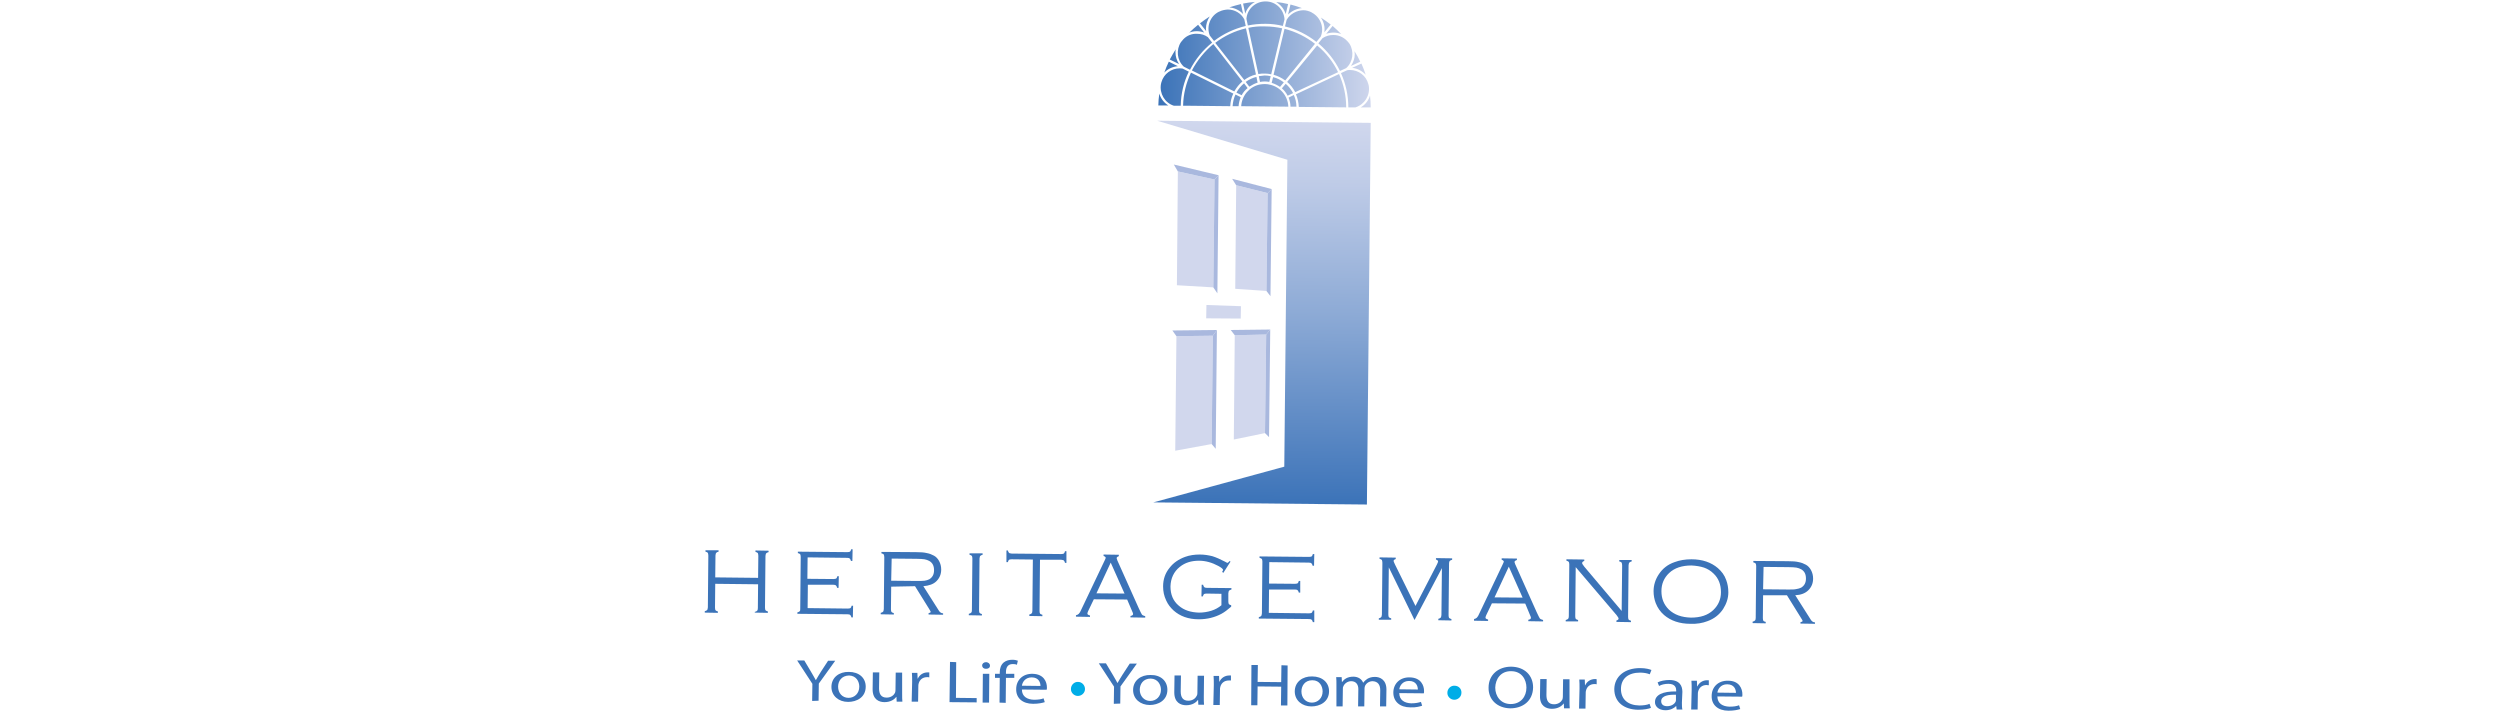 <?xml version="1.0" encoding="utf-8"?>
<!-- Generator: Adobe Illustrator 26.0.1, SVG Export Plug-In . SVG Version: 6.00 Build 0)  -->
<svg version="1.1" id="Layer_1" xmlns="http://www.w3.org/2000/svg" xmlns:xlink="http://www.w3.org/1999/xlink" x="0px" y="0px"
	 width="1050px" height="300px" viewBox="0 0 1050 300" style="enable-background:new 0 0 1050 300;" xml:space="preserve">
<style type="text/css">
	
		.st0{clip-path:url(#SVGID_00000119081317177353108060000000555496027277366431_);fill:url(#SVGID_00000145771798737351268400000011407470202273326761_);}
	
		.st1{clip-path:url(#SVGID_00000023259409556046397420000003591511785881139862_);fill:url(#SVGID_00000046306855183100934540000011522152172570722217_);}
	.st2{fill:#D1D7ED;}
	.st3{fill:#A9B8DE;}
	.st4{clip-path:url(#SVGID_00000106135161053817886760000016313847519219728023_);fill:#3B73B8;}
	.st5{clip-path:url(#SVGID_00000106135161053817886760000016313847519219728023_);fill:#00ADE7;}
</style>
<g>
	<defs>
		<path id="SVGID_1_" d="M571.5,45.1l4.2,0c0-1.7-0.1-3.4-0.3-5C574.8,42.2,573.4,44,571.5,45.1 M541.2,41c0.5,1.2,0.8,2.5,0.8,3.8
			l2.5,0c0-1.7-0.4-3.4-1.1-4.9L541.2,41z M517.7,44.6l2.2,0l0.3,0c0.1-1.3,0.4-2.6,0.9-3.8l-2.2-1.1
			C518.2,41.2,517.8,42.9,517.7,44.6 M486.5,44.3l4.2,0c-1.9-1.2-3.2-3-3.8-5C486.7,40.9,486.5,42.6,486.5,44.3 M531.2,35.3
			c-0.7,0-1.4,0.1-2.1,0.2c0,0,0,0,0,0h0h0c-4.3,0.9-7.5,4.6-7.8,9.1l19.8,0.2c-0.2-4.5-3.3-8.2-7.6-9.2h0h0c0,0,0,0,0,0
			C532.7,35.4,532,35.3,531.2,35.3C531.2,35.3,531.2,35.3,531.2,35.3 M538.4,37.1c1,0.9,1.8,1.9,2.4,3.1l2.3-1.1
			c-0.8-1.5-1.8-2.8-3.1-3.9L538.4,37.1z M519.3,38.9l2.2,1.1c0.6-1.2,1.5-2.2,2.5-3l-1.5-2C521.2,36.1,520.1,37.4,519.3,38.9
			 M534.1,34.8c1.3,0.4,2.5,1,3.5,1.7l1.6-1.9c-1.3-1-2.8-1.8-4.5-2.2L534.1,34.8z M523.2,34.4l1.5,2c1.1-0.7,2.2-1.3,3.5-1.7
			l-0.5-2.4C526.1,32.7,524.6,33.4,523.2,34.4 M528.7,32l0.5,2.4c0.6-0.1,1.3-0.2,2-0.2c0.7,0,1.3,0.1,1.9,0.2l0.6-2.4
			c-0.8-0.2-1.7-0.3-2.5-0.3c0,0-0.1,0-0.1,0C530.3,31.8,529.5,31.9,528.7,32 M544.3,39.6c0.7,1.6,1.1,3.4,1.2,5.3l19.9,0.2
			c0-5-1.1-9.7-3-14L544.3,39.6z M496.9,44.4l1.1,0l18.7,0.2c0.1-1.9,0.5-3.7,1.3-5.3l-17.8-8.8C498.2,34.8,497,39.4,496.9,44.4
			 M565.8,29.5l-2.6,1.2c2,4.4,3.1,9.3,3.1,14.4l1.9,0l1.1,0c3.8-1.2,6.2-5,5.6-9c-0.1-0.3-0.1-0.5-0.2-0.8
			c-0.9-3.5-4.1-5.9-7.7-5.9C566.6,29.4,566.2,29.4,565.8,29.5 M495.5,28.7c-3.5,0-6.7,2.3-7.7,5.8c-0.1,0.3-0.1,0.5-0.2,0.8
			c-0.7,3.9,1.6,7.9,5.4,9.1l2.9,0c0.1-5.1,1.3-10,3.4-14.3l-2.6-1.3C496.4,28.8,496,28.7,495.5,28.7
			C495.5,28.7,495.5,28.7,495.5,28.7 M567.9,28.5c2.2,0.2,4.2,1.3,5.7,2.9c-0.5-1.6-1.1-3.1-1.8-4.7L567.9,28.5z M489,30.5
			c1.5-1.6,3.5-2.5,5.7-2.7l-3.8-1.9C490.2,27.4,489.5,29,489,30.5 M569,22.8c0,1.7-0.6,3.4-1.6,4.9l3.9-1.8c-0.7-1.5-1.5-3-2.4-4.4
			C568.9,21.9,569,22.3,569,22.8 M491.3,25l3.9,1.9c-1-1.5-1.5-3.2-1.5-4.9c0-0.4,0-0.9,0.1-1.3C492.9,22.1,492.1,23.6,491.3,25
			 M540.6,34.4c1.4,1.2,2.5,2.6,3.4,4.3l18-8.4c-2.1-4.3-5.1-8.2-8.8-11.2L540.6,34.4z M500.6,29.6l17.8,8.8
			c0.9-1.6,2.1-3.1,3.4-4.2l-12.2-15.7C505.9,21.6,502.8,25.4,500.6,29.6 M555.5,16l-1.8,2.2c3.8,3.2,6.9,7.1,9.1,11.6l2.6-1.2
			c2.9-2.6,3.4-7,1.4-10.2c-0.3-0.4-0.6-0.8-1-1.2c-1.5-1.6-3.6-2.5-5.7-2.5c0,0-0.1,0-0.1,0C558.4,14.7,556.9,15.1,555.5,16
			 M497,16.5c-0.3,0.4-0.7,0.8-1,1.2c-2.1,3.2-1.7,7.6,1.2,10.3l2.6,1.3c2.3-4.4,5.4-8.3,9.3-11.4l-1.8-2.3c-1.4-1-2.9-1.4-4.5-1.4
			c0,0-0.1,0-0.1,0C500.6,14.1,498.5,14.9,497,16.5 M534.9,31.4c1.8,0.5,3.4,1.3,4.9,2.4l12.5-15.4c-3.7-2.9-8.1-5.1-12.8-6.3
			L534.9,31.4z M510.4,18l12.2,15.6c1.5-1.1,3.1-1.9,4.9-2.3l-4.2-19.4C518.6,13,514.2,15.1,510.4,18 M524.3,11.7l4.2,19.4
			c0.9-0.2,1.8-0.2,2.7-0.2c0.9,0,1.8,0.1,2.7,0.3l4.6-19.3c-2.3-0.5-4.7-0.8-7.1-0.8c-0.1,0-0.2,0-0.3,0
			C528.8,11,526.5,11.2,524.3,11.7 M557,14.2c2.1-0.7,4.3-0.7,6.3,0.1c-1.1-1.2-2.4-2.3-3.6-3.4L557,14.2z M499.5,13.7
			c2-0.8,4.3-0.8,6.3,0l-2.6-3.3C502,11.4,500.7,12.5,499.5,13.7 M556.3,12.5c0,0.4,0,0.7-0.1,1.1l2.7-3.3c-1.3-1-2.7-2-4.1-2.9
			C555.8,8.9,556.4,10.7,556.3,12.5 M504,9.8l2.6,3.3c-0.1-0.4-0.1-0.7-0.1-1.1c0-1.8,0.6-3.6,1.6-5.1C506.7,7.8,505.3,8.8,504,9.8
			 M540.4,8.3l-0.7,2.8c4.9,1.2,9.4,3.5,13.2,6.5l1.8-2.2c1.6-3.8-0.1-8.2-3.7-10.1c-0.1-0.1-0.2-0.1-0.3-0.2
			c-1.1-0.5-2.2-0.8-3.3-0.8c0,0-0.1,0-0.1,0C544.6,4.4,541.9,5.8,540.4,8.3 M512.3,4.8c-0.1,0-0.2,0.1-0.3,0.1
			c-3.7,1.8-5.4,6.2-3.9,10l1.8,2.3c3.9-3,8.4-5.1,13.3-6.3l-0.6-2.8c-1.4-2.6-4.1-4.1-6.9-4.1c0,0-0.1,0-0.1,0
			C514.4,4.1,513.3,4.3,512.3,4.8 M541,6.1c1.6-1.6,3.7-2.5,5.8-2.7c-1.6-0.6-3.2-1.1-4.8-1.5L541,6.1z M516.3,3.1
			c2.2,0.2,4.2,1.1,5.8,2.8l-0.9-4.2C519.5,2.1,517.9,2.6,516.3,3.1 M540,5.9l1-4.2c-1.6-0.4-3.3-0.7-5-0.8
			C537.9,2,539.3,3.7,540,5.9 M522.1,1.5l0.9,4.2c0.7-2.1,2.2-3.9,4.1-4.9C525.4,0.9,523.7,1.2,522.1,1.5 M523.5,7.9l0.6,2.8
			c2.4-0.5,4.8-0.7,7.4-0.7c2.5,0,5,0.3,7.3,0.9l0.7-2.8c-0.3-4.2-3.7-7.5-7.9-7.5c0,0-0.1,0-0.1,0C527.3,0.6,523.8,3.8,523.5,7.9"
			/>
	</defs>
	<clipPath id="SVGID_00000011008560001112845790000012540225691747585170_">
		<use xlink:href="#SVGID_1_"  style="overflow:visible;"/>
	</clipPath>
	
		<linearGradient id="SVGID_00000165931126839676303810000014120459002820619182_" gradientUnits="userSpaceOnUse" x1="106.075" y1="448.44" x2="106.873" y2="448.44" gradientTransform="matrix(111.794 1.107 -1.107 111.794 -10875.268 -50227.879)">
		<stop  offset="0" style="stop-color:#3B73B8"/>
		<stop  offset="1" style="stop-color:#D0D7ED"/>
	</linearGradient>
	
		<polygon style="clip-path:url(#SVGID_00000011008560001112845790000012540225691747585170_);fill:url(#SVGID_00000165931126839676303810000014120459002820619182_);" points="
		486,45.2 575.7,46.1 576.2,0.6 486.5,-0.3 	"/>
</g>
<g>
	<defs>
		<polygon id="SVGID_00000182487271512414086650000000136751702695022258_" points="540.7,67.1 539.4,196 484.4,211 574.1,211.9 
			575.7,51.6 486,50.7 		"/>
	</defs>
	<clipPath id="SVGID_00000052077376784213452090000001134439882564152983_">
		<use xlink:href="#SVGID_00000182487271512414086650000000136751702695022258_"  style="overflow:visible;"/>
	</clipPath>
	
		<linearGradient id="SVGID_00000049218531149405857130000005276659829072566661_" gradientUnits="userSpaceOnUse" x1="105.994" y1="447.986" x2="106.792" y2="447.986" gradientTransform="matrix(1.989 -200.767 200.767 1.989 -89622.453 20600.598)">
		<stop  offset="0" style="stop-color:#3B73B8"/>
		<stop  offset="4.396677e-02" style="stop-color:#4378BB"/>
		<stop  offset="0.506" style="stop-color:#8EABD6"/>
		<stop  offset="0.836" style="stop-color:#BECBE7"/>
		<stop  offset="1" style="stop-color:#D0D7ED"/>
	</linearGradient>
	
		<polygon style="clip-path:url(#SVGID_00000052077376784213452090000001134439882564152983_);fill:url(#SVGID_00000049218531149405857130000005276659829072566661_);" points="
		575.7,212.8 577.3,50.7 484.4,49.8 482.8,211.9 	"/>
</g>
<polygon class="st2" points="506.7,128.1 521.2,128.6 521.1,133.8 506.6,133.7 "/>
<polygon class="st2" points="509.6,120.7 494.3,119.8 494.7,72 510.1,75.4 "/>
<polygon class="st3" points="493,69.1 494.7,72 510.1,75.4 511.8,73.6 "/>
<polygon class="st3" points="510.1,75.4 509.6,120.7 511.3,123.2 511.8,73.6 "/>
<polygon class="st2" points="531.9,122.2 518.8,121.3 519.2,77.8 532.4,81.1 "/>
<polygon class="st3" points="517.5,75.1 519.2,77.8 532.4,81.1 534.1,79.4 "/>
<polygon class="st3" points="532.4,81.1 531.9,122.2 533.6,124.4 534.1,79.4 "/>
<polygon class="st2" points="508.9,186.5 493.6,189.3 494.1,141.2 509.4,141 "/>
<polygon class="st3" points="492.4,138.8 494.1,141.2 509.4,141 511.1,138.6 "/>
<polygon class="st3" points="509.4,141 508.9,186.5 510.6,188.5 511.1,138.6 "/>
<polygon class="st2" points="531.3,181.9 518.2,184.6 518.6,140.8 531.8,140.5 "/>
<polygon class="st3" points="516.9,138.6 518.6,140.8 531.8,140.5 533.5,138.4 "/>
<polygon class="st3" points="531.8,140.5 531.3,181.9 533,183.6 533.5,138.4 "/>
<g>
	<defs>
		<rect id="SVGID_00000072244954168991904880000016950017534416423093_" x="189" y="-74" width="672.2" height="475.3"/>
	</defs>
	<clipPath id="SVGID_00000181771750616670926660000009664973790186744978_">
		<use xlink:href="#SVGID_00000072244954168991904880000016950017534416423093_"  style="overflow:visible;"/>
	</clipPath>
	<path style="clip-path:url(#SVGID_00000181771750616670926660000009664973790186744978_);fill:#3B73B8;" d="M318.4,245.4l-18-0.2
		l-0.1,10c0,0.5,0.1,0.9,0.2,1.1c0.2,0.2,0.5,0.4,1,0.5l0,0.6l-5.5-0.1l0-0.6c0.5-0.1,0.8-0.3,1-0.5c0.2-0.2,0.2-0.6,0.3-1.1
		l0.2-21.7c0-0.5-0.1-0.9-0.2-1.2c-0.2-0.2-0.5-0.4-1-0.5v-0.6l5.5,0l0,0.6c-0.5,0.1-0.8,0.3-1,0.5c-0.2,0.2-0.2,0.6-0.3,1.1
		l-0.1,9.2l18,0.2l0.1-9.2c0-0.5-0.1-0.9-0.2-1.2c-0.2-0.2-0.5-0.4-1-0.5l0-0.6l5.5,0.1l0,0.6c-0.5,0.1-0.8,0.3-1,0.5
		c-0.2,0.2-0.2,0.6-0.3,1.1l-0.2,21.7c0,0.5,0.1,0.9,0.2,1.1c0.2,0.2,0.5,0.4,1,0.5l0,0.6l-5.5-0.1V257c0.5-0.1,0.8-0.3,1-0.5
		c0.2-0.2,0.3-0.6,0.3-1.1L318.4,245.4z"/>
	<path style="clip-path:url(#SVGID_00000181771750616670926660000009664973790186744978_);fill:#3B73B8;" d="M339.3,245.6l-0.1,9.8
		l16.9,0.2c0.5,0,0.9-0.1,1.1-0.2c0.2-0.2,0.4-0.5,0.5-1l0.6,0l-0.1,4.9h-0.6c-0.1-0.5-0.3-0.8-0.5-1c-0.2-0.2-0.6-0.3-1.1-0.3
		l-21.1-0.2l0-0.6c0.5-0.1,0.8-0.3,1-0.5c0.2-0.2,0.2-0.6,0.2-1.1l0.2-21.7c0-0.5-0.1-0.9-0.2-1.1c-0.2-0.2-0.5-0.4-1-0.5v-0.6
		l20.8,0.2c0.5,0,0.9-0.1,1.1-0.2c0.2-0.2,0.4-0.5,0.5-1l0.6,0l-0.1,4.9l-0.6,0c-0.1-0.5-0.3-0.8-0.5-1c-0.2-0.2-0.6-0.3-1.1-0.3
		l-16.6-0.2l-0.1,9l10.9,0.1c0.6,0,0.9-0.1,1.2-0.2c0.2-0.2,0.4-0.5,0.5-1h0.6l-0.1,4.9l-0.6,0c-0.1-0.5-0.3-0.8-0.5-1
		c-0.2-0.2-0.6-0.3-1.1-0.3L339.3,245.6z"/>
	<path style="clip-path:url(#SVGID_00000181771750616670926660000009664973790186744978_);fill:#3B73B8;" d="M374.3,246.4l-0.1,9.5
		c0,0.5,0.1,0.9,0.2,1.1c0.2,0.2,0.5,0.4,1,0.5v0.6l-5.5-0.1v-0.6c0.5-0.1,0.8-0.3,1-0.5c0.2-0.2,0.2-0.6,0.3-1.1l0.2-21.7
		c0-0.5-0.1-0.9-0.2-1.2c-0.2-0.2-0.5-0.4-1-0.5l0-0.6l14.4,0.1c2,0,3.5,0.1,4.7,0.4c1.1,0.2,2.1,0.6,3,1.1c0.9,0.5,1.6,1.3,2.1,2.2
		c0.6,1.1,0.9,2.3,0.9,3.6c0,2-0.7,3.6-2,4.9c-1.3,1.3-3.2,1.9-5.5,2.1l6.6,10.4c0.4,0.6,1,1,1.7,1v0.6l-6.1-0.1l0-0.6
		c0.6-0.1,0.9-0.3,0.9-0.5c0-0.1-0.2-0.5-0.7-1.3l-5.9-9.5L374.3,246.4z M374.3,243.9L385,244c1.4,0,2.5,0,3.3-0.1
		c0.7-0.1,1.4-0.3,2-0.6c1.3-0.8,2-2,2-3.8c0-1.8-0.6-3.1-2-3.9c-0.6-0.3-1.3-0.6-2-0.7c-0.7-0.1-1.9-0.2-3.4-0.2l-10.4-0.1
		L374.3,243.9z"/>
	<path style="clip-path:url(#SVGID_00000181771750616670926660000009664973790186744978_);fill:#3B73B8;" d="M408.2,256.3l0.2-21.7
		c0-0.5-0.1-0.9-0.2-1.1c-0.2-0.2-0.5-0.4-1-0.5l0-0.6l5.5,0l0,0.6c-0.5,0.1-0.8,0.3-1,0.5c-0.2,0.2-0.2,0.6-0.3,1.1l-0.2,21.7
		c0,0.5,0.1,0.9,0.2,1.1c0.2,0.2,0.5,0.4,1,0.5l0,0.6l-5.5-0.1l0-0.6c0.5-0.1,0.8-0.3,1-0.5C408.1,257.2,408.2,256.8,408.2,256.3"/>
	<path style="clip-path:url(#SVGID_00000181771750616670926660000009664973790186744978_);fill:#3B73B8;" d="M436.8,235.1l-0.2,21.5
		c0,0.5,0.1,0.9,0.2,1.1c0.2,0.2,0.5,0.4,1,0.5l0,0.6l-5.5-0.1l0-0.6c0.5-0.1,0.8-0.3,1-0.5c0.2-0.2,0.3-0.6,0.3-1.1l0.2-21.5
		l-8.9-0.1c-0.5,0-0.9,0.1-1.1,0.2c-0.2,0.2-0.4,0.5-0.5,1l-0.6,0l0-4.9l0.6,0c0.1,0.5,0.3,0.8,0.5,1c0.2,0.2,0.6,0.2,1.1,0.3
		l20.8,0.2c0.5,0,0.9-0.1,1.1-0.2c0.2-0.2,0.4-0.5,0.5-1l0.6,0l0,4.9l-0.6,0c-0.1-0.5-0.3-0.8-0.5-1c-0.2-0.2-0.6-0.2-1.1-0.3
		L436.8,235.1z"/>
	<path style="clip-path:url(#SVGID_00000181771750616670926660000009664973790186744978_);fill:#3B73B8;" d="M473.4,251.8l-14-0.1
		l-2.4,5c-0.2,0.5-0.3,0.8-0.3,1c0,0.4,0.4,0.6,1.1,0.8l0,0.6l-5.9-0.1l0-0.6c0.5-0.1,0.9-0.3,1.2-0.6c0.3-0.3,0.7-0.9,1.1-1.9
		l9.8-20.6c0.2-0.5,0.4-0.8,0.4-1c0-0.3-0.3-0.6-0.9-0.8l0-0.6l6.4,0.1l0,0.6c-0.6,0.2-0.9,0.5-0.9,0.8c0,0.1,0.1,0.5,0.3,1l9,20.1
		c0.7,1.5,1.1,2.3,1.3,2.6c0.2,0.3,0.7,0.5,1.4,0.7l0,0.6l-6.2-0.1v-0.6c0.7-0.1,1.1-0.4,1.1-0.8c0-0.2-0.1-0.6-0.4-1.2L473.4,251.8
		z M472.3,249.3l-5.8-13l-6,12.9L472.3,249.3z"/>
	<path style="clip-path:url(#SVGID_00000181771750616670926660000009664973790186744978_);fill:#3B73B8;" d="M516.8,235.9l-3,4.7
		l-0.5-0.4c0.2-0.4,0.4-0.7,0.4-0.8c0-0.4-0.7-1-2-1.7c-2.6-1.4-5.3-2.2-8.1-2.2c-3.2,0-5.9,0.8-8.1,2.6c-2.5,2-3.8,4.8-3.9,8.2
		c0,3.4,1.1,6.1,3.5,8.1c2.2,1.9,5,2.8,8.5,2.9c1.8,0,3.6-0.3,5.2-0.8c1.6-0.5,3-1.3,4.2-2.3l0-4.8l-6.2-0.1c-0.5,0-0.9,0.1-1.1,0.2
		c-0.2,0.2-0.4,0.5-0.5,1l-0.6,0l0.1-4.9h0.6c0.1,0.5,0.3,0.8,0.5,1c0.2,0.2,0.6,0.3,1.1,0.3l10.3,0.1l0,0.6c-0.5,0.1-0.8,0.3-1,0.5
		c-0.2,0.2-0.2,0.6-0.3,1.1l0,3.4c0,0.5,0.1,0.9,0.2,1.1c0.2,0.2,0.5,0.4,1,0.5v0.6c-1.5,1.3-2.8,2.3-4.1,3c-2.8,1.5-6,2.3-9.5,2.3
		c-4.4,0-7.9-1.3-10.6-3.7c-1.3-1.2-2.4-2.6-3.1-4.2c-0.9-1.9-1.3-3.8-1.3-5.9c0-3,0.9-5.6,2.7-7.8c1.6-2.1,3.8-3.6,6.5-4.6
		c1.9-0.7,4-1,6.2-1c1.9,0,3.7,0.3,5.3,0.7c1.6,0.5,3.4,1.3,5.3,2.3c0.5,0.3,0.9,0.5,1,0.5c0.2,0,0.5-0.3,1-0.8L516.8,235.9z"/>
	<path style="clip-path:url(#SVGID_00000181771750616670926660000009664973790186744978_);fill:#3B73B8;" d="M533,247.6l-0.1,9.8
		l16.9,0.2c0.5,0,0.9-0.1,1.1-0.2c0.2-0.2,0.4-0.5,0.5-1l0.6,0l0,4.9l-0.6,0c-0.1-0.5-0.3-0.8-0.5-1c-0.2-0.2-0.6-0.3-1.1-0.3
		l-21.1-0.2l0-0.6c0.5-0.1,0.8-0.3,1-0.5c0.2-0.2,0.2-0.6,0.3-1.1l0.2-21.7c0-0.5-0.1-0.9-0.2-1.1c-0.2-0.2-0.5-0.4-1-0.5l0-0.6
		l20.8,0.2c0.5,0,0.9-0.1,1.1-0.2c0.2-0.2,0.4-0.5,0.5-1h0.6l-0.1,4.9h-0.6c-0.1-0.5-0.3-0.8-0.5-1c-0.2-0.2-0.6-0.3-1.1-0.3
		l-16.6-0.2l-0.1,9l10.9,0.1c0.5,0,0.9-0.1,1.1-0.2c0.2-0.2,0.4-0.5,0.5-1l0.6,0l0,4.9l-0.6,0c-0.1-0.5-0.3-0.8-0.5-1
		c-0.2-0.2-0.6-0.3-1.1-0.3L533,247.6z"/>
	<path style="clip-path:url(#SVGID_00000181771750616670926660000009664973790186744978_);fill:#3B73B8;" d="M594.1,260.4
		l-10.8-22.1l-0.2,19.8c0,0.5,0.1,0.9,0.2,1.1c0.2,0.2,0.5,0.4,1,0.5v0.6l-5.2,0l0-0.6c0.5-0.1,0.8-0.3,1-0.5
		c0.2-0.2,0.2-0.6,0.3-1.1l0.2-21.7c0-0.5-0.1-0.9-0.2-1.2c-0.2-0.2-0.5-0.4-1-0.5l0-0.6l6.8,0.1l0,0.6c-0.6,0.2-0.9,0.5-0.9,0.8
		c0,0.1,0.2,0.7,0.6,1.5l8.6,17.4l9-17.4c0.3-0.6,0.5-1.1,0.5-1.3c0-0.3-0.3-0.6-0.9-0.8l0-0.6l6.8,0.1l0,0.6
		c-0.5,0.1-0.8,0.3-1,0.5c-0.2,0.2-0.3,0.6-0.3,1.1l-0.2,21.7c0,0.5,0.1,0.9,0.2,1.1c0.2,0.2,0.5,0.4,1,0.5l0,0.6l-5.5-0.1l0-0.6
		c0.5-0.1,0.8-0.3,1-0.5c0.2-0.2,0.2-0.6,0.3-1.1l0.2-19.7L594.1,260.4z"/>
	<path style="clip-path:url(#SVGID_00000181771750616670926660000009664973790186744978_);fill:#3B73B8;" d="M640.6,253.5l-14-0.1
		l-2.4,5c-0.2,0.5-0.3,0.8-0.3,1c0,0.4,0.4,0.6,1.1,0.8v0.6l-5.9-0.1V260c0.5-0.1,0.9-0.3,1.2-0.6c0.3-0.3,0.7-0.9,1.1-1.9l9.8-20.6
		c0.2-0.5,0.4-0.8,0.4-1c0-0.3-0.3-0.6-0.9-0.8l0-0.6l6.4,0.1l0,0.6c-0.6,0.2-1,0.5-1,0.8c0,0.1,0.1,0.5,0.3,1l9,20.1
		c0.7,1.5,1.1,2.3,1.3,2.6c0.2,0.3,0.7,0.5,1.4,0.7l0,0.6l-6.2-0.1v-0.6c0.7-0.1,1.1-0.4,1.1-0.8c0-0.2-0.1-0.6-0.4-1.2L640.6,253.5
		z M639.5,251l-5.8-13l-6,12.9L639.5,251z"/>
	<path style="clip-path:url(#SVGID_00000181771750616670926660000009664973790186744978_);fill:#3B73B8;" d="M661.8,238.2l-0.2,20.6
		c0,0.5,0.1,0.9,0.2,1.1c0.2,0.2,0.5,0.4,1,0.5l0,0.6l-5.2,0l0-0.6c0.5-0.1,0.8-0.3,1-0.5c0.2-0.2,0.3-0.6,0.3-1.1l0.2-21.7
		c0-0.5-0.1-0.9-0.2-1.1c-0.2-0.2-0.5-0.4-1-0.5l0-0.6l7.5,0.1l0,0.6c-0.6,0.2-0.9,0.5-0.9,0.9c0,0.3,0.3,0.7,0.9,1.5l15.7,18.6
		l0.2-19.1c0-0.5-0.1-0.9-0.2-1.2c-0.2-0.2-0.5-0.4-1-0.5l0-0.6l5.2,0l0,0.6c-0.5,0.1-0.8,0.3-1,0.5c-0.2,0.2-0.2,0.6-0.3,1.1
		l-0.2,21.7c0,0.5,0.1,0.9,0.2,1.1c0.2,0.2,0.5,0.4,1,0.5l0,0.6l-6.1-0.1l0-0.6c0.6-0.2,0.9-0.4,0.9-0.8c0-0.3-0.3-0.7-0.8-1.4
		L661.8,238.2z"/>
	<path style="clip-path:url(#SVGID_00000181771750616670926660000009664973790186744978_);fill:#3B73B8;" d="M710.4,234.9
		c4.6,0,8.3,1.3,11.1,3.7c1.6,1.4,2.8,3,3.5,5c0.6,1.6,0.9,3.3,0.9,5.2c0,2.5-0.8,4.8-2.2,7c-1.6,2.4-3.8,4.1-6.6,5.1
		c-2.1,0.8-4.4,1.2-7.1,1.1c-4.6,0-8.3-1.3-11.1-3.7c-1.6-1.4-2.7-3-3.5-5c-0.6-1.6-0.9-3.3-0.9-5c0-2.6,0.8-5,2.2-7.1
		c1.6-2.4,3.7-4.1,6.6-5.1C705.4,235.3,707.8,234.9,710.4,234.9 M710.4,237.5c-3.9,0-7.1,1-9.4,3.2c-2.1,2-3.2,4.5-3.2,7.6
		c0,3.1,1,5.6,3.1,7.7c2.3,2.2,5.4,3.3,9.3,3.4c4,0,7.1-1,9.4-3.2c2.1-2,3.2-4.5,3.2-7.5c0-3.2-1-5.8-3.1-7.8c-1.2-1.2-2.6-2-4-2.5
		C714.2,237.9,712.4,237.6,710.4,237.5"/>
	<path style="clip-path:url(#SVGID_00000181771750616670926660000009664973790186744978_);fill:#3B73B8;" d="M740.5,250l-0.1,9.6
		c0,0.5,0.1,0.9,0.2,1.1c0.1,0.2,0.5,0.4,1,0.5l0,0.6l-5.5-0.1l0-0.6c0.5-0.1,0.8-0.3,1-0.5c0.2-0.2,0.3-0.6,0.3-1.1l0.2-21.7
		c0-0.5-0.1-0.9-0.2-1.1c-0.2-0.2-0.5-0.4-1-0.5l0-0.6l14.4,0.1c2,0,3.5,0.1,4.7,0.4c1.1,0.2,2.1,0.6,3,1.1c0.9,0.5,1.6,1.3,2.1,2.2
		c0.6,1.1,0.9,2.3,0.9,3.6c0,2-0.7,3.6-2,4.9c-1.3,1.3-3.2,2-5.5,2.1l6.6,10.4c0.4,0.6,1,1,1.7,1l0,0.6l-6.1-0.1l0-0.6
		c0.6-0.1,0.9-0.3,0.9-0.5c0-0.1-0.2-0.6-0.7-1.3l-5.9-9.5L740.5,250z M740.5,247.5l10.7,0.1c1.5,0,2.5,0,3.3-0.2
		c0.7-0.1,1.4-0.3,2-0.6c1.3-0.8,2-2,2-3.8c0-1.8-0.6-3.1-2-3.9c-0.6-0.3-1.3-0.6-2-0.7c-0.7-0.1-1.9-0.2-3.4-0.2l-10.4-0.1
		L740.5,247.5z"/>
	<path style="clip-path:url(#SVGID_00000181771750616670926660000009664973790186744978_);fill:#3B73B8;" d="M341.1,294.4l0.1-7.2
		l-6.4-9.8l3,0l2.8,4.7c0.7,1.3,1.4,2.3,2,3.5h0.1c0.6-1.1,1.3-2.2,2.1-3.5l3-4.6l3,0l-6.9,9.6l-0.1,7.2L341.1,294.4z"/>
	<path style="clip-path:url(#SVGID_00000181771750616670926660000009664973790186744978_);fill:#3B73B8;" d="M363.6,288.4
		c0,4.5-3.8,6.4-7.4,6.4c-3.9,0-7-2.5-7-6.3c0-4,3.3-6.4,7.3-6.3C360.8,282.2,363.6,284.7,363.6,288.4 M352,288.4
		c0,2.7,1.8,4.7,4.4,4.7c2.5,0,4.5-1.9,4.5-4.7c0-2.1-1.2-4.6-4.3-4.7C353.4,283.8,352,286.1,352,288.4"/>
	<path style="clip-path:url(#SVGID_00000181771750616670926660000009664973790186744978_);fill:#3B73B8;" d="M378.9,291.4
		c0,1.3,0,2.4,0.1,3.3l-2.4,0l-0.1-2h-0.1c-0.7,1-2.3,2.2-4.9,2.2c-2.3,0-5-1.1-5-5.4l0.1-7.1l2.7,0l-0.1,6.7c0,2.3,0.8,3.9,3.2,3.9
		c1.8,0,3-1,3.5-2c0.1-0.3,0.2-0.7,0.2-1.1l0.1-7.4l2.7,0L378.9,291.4z"/>
	<path style="clip-path:url(#SVGID_00000181771750616670926660000009664973790186744978_);fill:#3B73B8;" d="M383.1,286.4
		c0-1.4,0-2.7-0.1-3.8l2.3,0l0.1,2.4h0.1c0.7-1.6,2.3-2.6,4.1-2.6c0.3,0,0.5,0,0.7,0l0,2.1c-0.3-0.1-0.5-0.1-0.9-0.1
		c-1.9,0-3.2,1.1-3.6,2.8c-0.1,0.3-0.1,0.7-0.1,1l-0.1,6.5l-2.7,0L383.1,286.4z"/>
	<polygon style="clip-path:url(#SVGID_00000181771750616670926660000009664973790186744978_);fill:#3B73B8;" points="399,278 
		401.6,278.1 401.5,293.1 410.2,293.2 410.2,295 398.8,294.9 	"/>
	<path style="clip-path:url(#SVGID_00000181771750616670926660000009664973790186744978_);fill:#3B73B8;" d="M415.8,279.6
		c0,0.8-0.6,1.3-1.7,1.3c-1,0-1.6-0.6-1.6-1.4c0-0.8,0.7-1.4,1.7-1.4C415.2,278.2,415.8,278.8,415.8,279.6 M412.7,295.1l0.1-12.1
		l2.7,0l-0.1,12.1L412.7,295.1z"/>
	<path style="clip-path:url(#SVGID_00000181771750616670926660000009664973790186744978_);fill:#3B73B8;" d="M419.8,295.1l0.1-10.4
		l-2,0l0-1.7l2,0l0-0.6c0-1.7,0.5-3.2,1.7-4.2c1-0.8,2.3-1.1,3.6-1.1c1,0,1.8,0.2,2.3,0.4l-0.4,1.7c-0.4-0.2-0.9-0.3-1.7-0.3
		c-2.3,0-2.9,1.6-2.9,3.5l0,0.6l3.5,0l0,1.7l-3.5,0l-0.1,10.5L419.8,295.1z"/>
	<path style="clip-path:url(#SVGID_00000181771750616670926660000009664973790186744978_);fill:#3B73B8;" d="M429.2,289.6
		c0,3,2.3,4.2,5,4.3c1.9,0,3.1-0.2,4.1-0.6l0.5,1.6c-0.9,0.3-2.6,0.7-4.9,0.7c-4.5,0-7.2-2.5-7.1-6.2c0-3.7,2.7-6.5,6.9-6.4
		c4.8,0.1,6,3.5,6,5.7c0,0.5,0,0.8-0.1,1L429.2,289.6z M437,288.1c0-1.4-0.7-3.6-3.7-3.6c-2.7,0-3.9,2-4.1,3.5L437,288.1z"/>
	<path style="clip-path:url(#SVGID_00000181771750616670926660000009664973790186744978_);fill:#3B73B8;" d="M467.8,295.6l0.1-7.2
		l-6.4-9.8l3,0l2.8,4.7c0.7,1.3,1.4,2.3,2,3.5h0.1c0.6-1.1,1.3-2.2,2.1-3.5l3-4.6l3,0l-6.9,9.6l-0.1,7.2L467.8,295.6z"/>
	<path style="clip-path:url(#SVGID_00000181771750616670926660000009664973790186744978_);fill:#3B73B8;" d="M490.3,289.7
		c0,4.5-3.9,6.4-7.4,6.4c-3.9,0-7-2.5-7-6.3c0-4,3.3-6.4,7.3-6.3C487.5,283.4,490.3,286,490.3,289.7 M478.7,289.7
		c0,2.6,1.8,4.7,4.4,4.7c2.5,0,4.5-1.9,4.5-4.7c0-2-1.2-4.6-4.3-4.7C480.1,285,478.7,287.4,478.7,289.7"/>
	<path style="clip-path:url(#SVGID_00000181771750616670926660000009664973790186744978_);fill:#3B73B8;" d="M505.6,292.7
		c0,1.3,0,2.4,0.1,3.3l-2.4,0l-0.1-2h-0.1c-0.7,1-2.3,2.2-4.9,2.2c-2.3,0-5-1.1-5-5.4l0.1-7.1l2.7,0l-0.1,6.7c0,2.3,0.8,3.9,3.2,3.9
		c1.8,0,3-1,3.5-2c0.2-0.3,0.3-0.7,0.3-1.1l0.1-7.4l2.7,0L505.6,292.7z"/>
	<path style="clip-path:url(#SVGID_00000181771750616670926660000009664973790186744978_);fill:#3B73B8;" d="M509.8,287.7
		c0-1.4,0-2.6-0.1-3.8l2.3,0l0.1,2.4h0.1c0.7-1.6,2.3-2.6,4.1-2.6c0.3,0,0.5,0,0.7,0l0,2.1c-0.3,0-0.5,0-0.9,0
		c-1.9,0-3.2,1.1-3.6,2.8c-0.1,0.3-0.1,0.7-0.1,1l-0.1,6.5l-2.7,0L509.8,287.7z"/>
	<polygon style="clip-path:url(#SVGID_00000181771750616670926660000009664973790186744978_);fill:#3B73B8;" points="528.3,279.3 
		528.2,286.4 538.1,286.5 538.2,279.4 540.8,279.5 540.7,296.3 538,296.3 538.1,288.4 528.2,288.3 528.1,296.2 525.5,296.2 
		525.6,279.3 	"/>
	<path style="clip-path:url(#SVGID_00000181771750616670926660000009664973790186744978_);fill:#3B73B8;" d="M558.2,290.3
		c0,4.5-3.9,6.4-7.4,6.4c-3.9,0-7-2.5-7-6.3c0-4,3.3-6.4,7.3-6.3C555.4,284.1,558.2,286.7,558.2,290.3 M546.6,290.4
		c0,2.7,1.8,4.7,4.4,4.7c2.5,0,4.5-1.9,4.5-4.7c0-2.1-1.2-4.7-4.3-4.7C548,285.7,546.6,288.1,546.6,290.4"/>
	<path style="clip-path:url(#SVGID_00000181771750616670926660000009664973790186744978_);fill:#3B73B8;" d="M561.3,287.7
		c0-1.3,0-2.3-0.1-3.3l2.3,0l0.1,2h0.1c0.8-1.1,2.2-2.2,4.7-2.2c2,0,3.5,1,4.1,2.5h0.1c0.5-0.7,1.1-1.2,1.7-1.6
		c0.9-0.5,1.8-0.8,3.2-0.8c2,0,4.8,1.1,4.8,5.3l-0.1,7.1l-2.6,0l0.1-6.8c0-2.3-1-3.7-3.2-3.8c-1.5,0-2.7,0.9-3.2,2
		c-0.1,0.3-0.2,0.7-0.2,1.1l-0.1,7.5l-2.6,0l0.1-7.3c0-1.9-1-3.3-3-3.3c-1.6,0-2.9,1.1-3.3,2.2c-0.2,0.3-0.2,0.7-0.2,1.1l-0.1,7.3
		l-2.6,0L561.3,287.7z"/>
	<path style="clip-path:url(#SVGID_00000181771750616670926660000009664973790186744978_);fill:#3B73B8;" d="M587.7,291.1
		c0,3,2.3,4.2,5,4.3c1.9,0,3.1-0.3,4.1-0.6l0.5,1.6c-0.9,0.3-2.6,0.8-4.9,0.7c-4.5,0-7.2-2.5-7.2-6.2c0-3.7,2.7-6.5,6.9-6.4
		c4.8,0.1,6,3.5,6,5.7c0,0.5,0,0.8-0.1,1L587.7,291.1z M595.5,289.6c0-1.4-0.7-3.6-3.7-3.6c-2.7,0-3.9,2-4.1,3.5L595.5,289.6z"/>
	<path style="clip-path:url(#SVGID_00000181771750616670926660000009664973790186744978_);fill:#3B73B8;" d="M643.9,288.7
		c-0.1,5.8-4.4,8.8-9.6,8.8c-5.4-0.1-9.2-3.6-9.1-8.7c0-5.4,4.1-8.8,9.5-8.8C640.4,280.1,643.9,283.7,643.9,288.7 M628,288.8
		c0,3.6,2.3,6.9,6.5,6.9c4.2,0,6.6-3.1,6.6-6.9c0-3.4-2-6.9-6.4-6.9C630.3,281.8,628.1,285.2,628,288.8"/>
	<path style="clip-path:url(#SVGID_00000181771750616670926660000009664973790186744978_);fill:#3B73B8;" d="M659.2,294.2
		c0,1.3,0,2.4,0.1,3.3l-2.4,0l-0.1-2h-0.1c-0.7,1-2.3,2.2-4.9,2.2c-2.3,0-5.1-1.1-5-5.4l0.1-7.1l2.7,0l-0.1,6.7
		c0,2.3,0.8,3.9,3.2,3.9c1.8,0,3-1,3.5-2c0.1-0.3,0.2-0.7,0.2-1.1l0.1-7.4l2.7,0L659.2,294.2z"/>
	<path style="clip-path:url(#SVGID_00000181771750616670926660000009664973790186744978_);fill:#3B73B8;" d="M663.4,289.2
		c0-1.4,0-2.7-0.1-3.8l2.3,0l0.1,2.4h0.1c0.7-1.6,2.3-2.6,4.1-2.6c0.3,0,0.5,0,0.7,0.1l0,2.1c-0.3-0.1-0.6-0.1-0.9-0.1
		c-1.9,0-3.2,1.1-3.6,2.8c-0.1,0.3-0.1,0.7-0.1,1l-0.1,6.5l-2.7,0L663.4,289.2z"/>
	<path style="clip-path:url(#SVGID_00000181771750616670926660000009664973790186744978_);fill:#3B73B8;" d="M693.4,297.3
		c-0.9,0.4-2.9,0.8-5.4,0.8c-5.8-0.1-10-3.1-10-8.7c0.1-5.3,4.4-8.8,10.8-8.8c2.5,0,4.1,0.5,4.8,0.8l-0.7,1.8
		c-1-0.4-2.4-0.7-4.1-0.7c-4.8,0-8,2.4-8,6.9c0,4.2,2.8,6.8,7.7,6.9c1.6,0,3.3-0.2,4.3-0.7L693.4,297.3z"/>
	<path style="clip-path:url(#SVGID_00000181771750616670926660000009664973790186744978_);fill:#3B73B8;" d="M706.4,295.1
		c0,1,0,2.1,0.2,2.9l-2.4,0l-0.2-1.5H704c-0.8,0.9-2.4,1.8-4.5,1.8c-3,0-4.5-1.8-4.4-3.5c0-2.9,3.2-4.5,8.9-4.4V290
		c0-1-0.3-2.8-3.3-2.8c-1.4,0-2.8,0.3-3.9,0.9l-0.6-1.5c1.2-0.6,3-1,4.9-1c4.5,0,5.5,2.6,5.5,5L706.4,295.1z M703.9,291.8
		c-2.9-0.1-6.2,0.3-6.2,2.7c0,1.5,1.1,2.1,2.5,2.1c1.9,0,3.2-1,3.6-2c0.1-0.2,0.1-0.5,0.1-0.7L703.9,291.8z"/>
	<path style="clip-path:url(#SVGID_00000181771750616670926660000009664973790186744978_);fill:#3B73B8;" d="M710.5,289.7
		c0-1.4,0-2.6-0.1-3.8l2.3,0l0.1,2.4h0.1c0.7-1.6,2.3-2.6,4.1-2.6c0.3,0,0.5,0,0.7,0l0,2.1c-0.3,0-0.5,0-0.9-0.1
		c-1.9,0-3.2,1.1-3.6,2.8c-0.1,0.3-0.1,0.7-0.1,1l-0.1,6.5l-2.7,0L710.5,289.7z"/>
	<path style="clip-path:url(#SVGID_00000181771750616670926660000009664973790186744978_);fill:#3B73B8;" d="M721.3,292.5
		c0,3,2.3,4.2,5,4.3c1.9,0,3.1-0.2,4.1-0.6l0.5,1.6c-0.9,0.3-2.6,0.7-4.9,0.7c-4.5,0-7.2-2.5-7.1-6.2c0-3.7,2.7-6.5,6.9-6.4
		c4.8,0,6,3.5,6,5.7c0,0.5,0,0.8-0.1,1L721.3,292.5z M729.1,291c0-1.4-0.7-3.6-3.7-3.6c-2.7,0-3.9,2-4.1,3.5L729.1,291z"/>
	<path style="clip-path:url(#SVGID_00000181771750616670926660000009664973790186744978_);fill:#00ADE7;" d="M455.7,289.4
		c0,1.6-1.4,2.9-3,2.9c-1.6,0-3-1.4-2.9-3c0-1.6,1.4-3,3-2.9C454.4,286.4,455.7,287.8,455.7,289.4"/>
	<path style="clip-path:url(#SVGID_00000181771750616670926660000009664973790186744978_);fill:#00ADE7;" d="M613.8,291
		c0,1.6-1.4,2.9-3,2.9c-1.6,0-3-1.4-2.9-3c0-1.6,1.4-3,3-2.9C612.6,288,613.9,289.3,613.8,291"/>
</g>
<g>
</g>
<g>
</g>
<g>
</g>
<g>
</g>
<g>
</g>
<g>
</g>
<g>
</g>
<g>
</g>
<g>
</g>
<g>
</g>
<g>
</g>
<g>
</g>
<g>
</g>
<g>
</g>
<g>
</g>
</svg>

